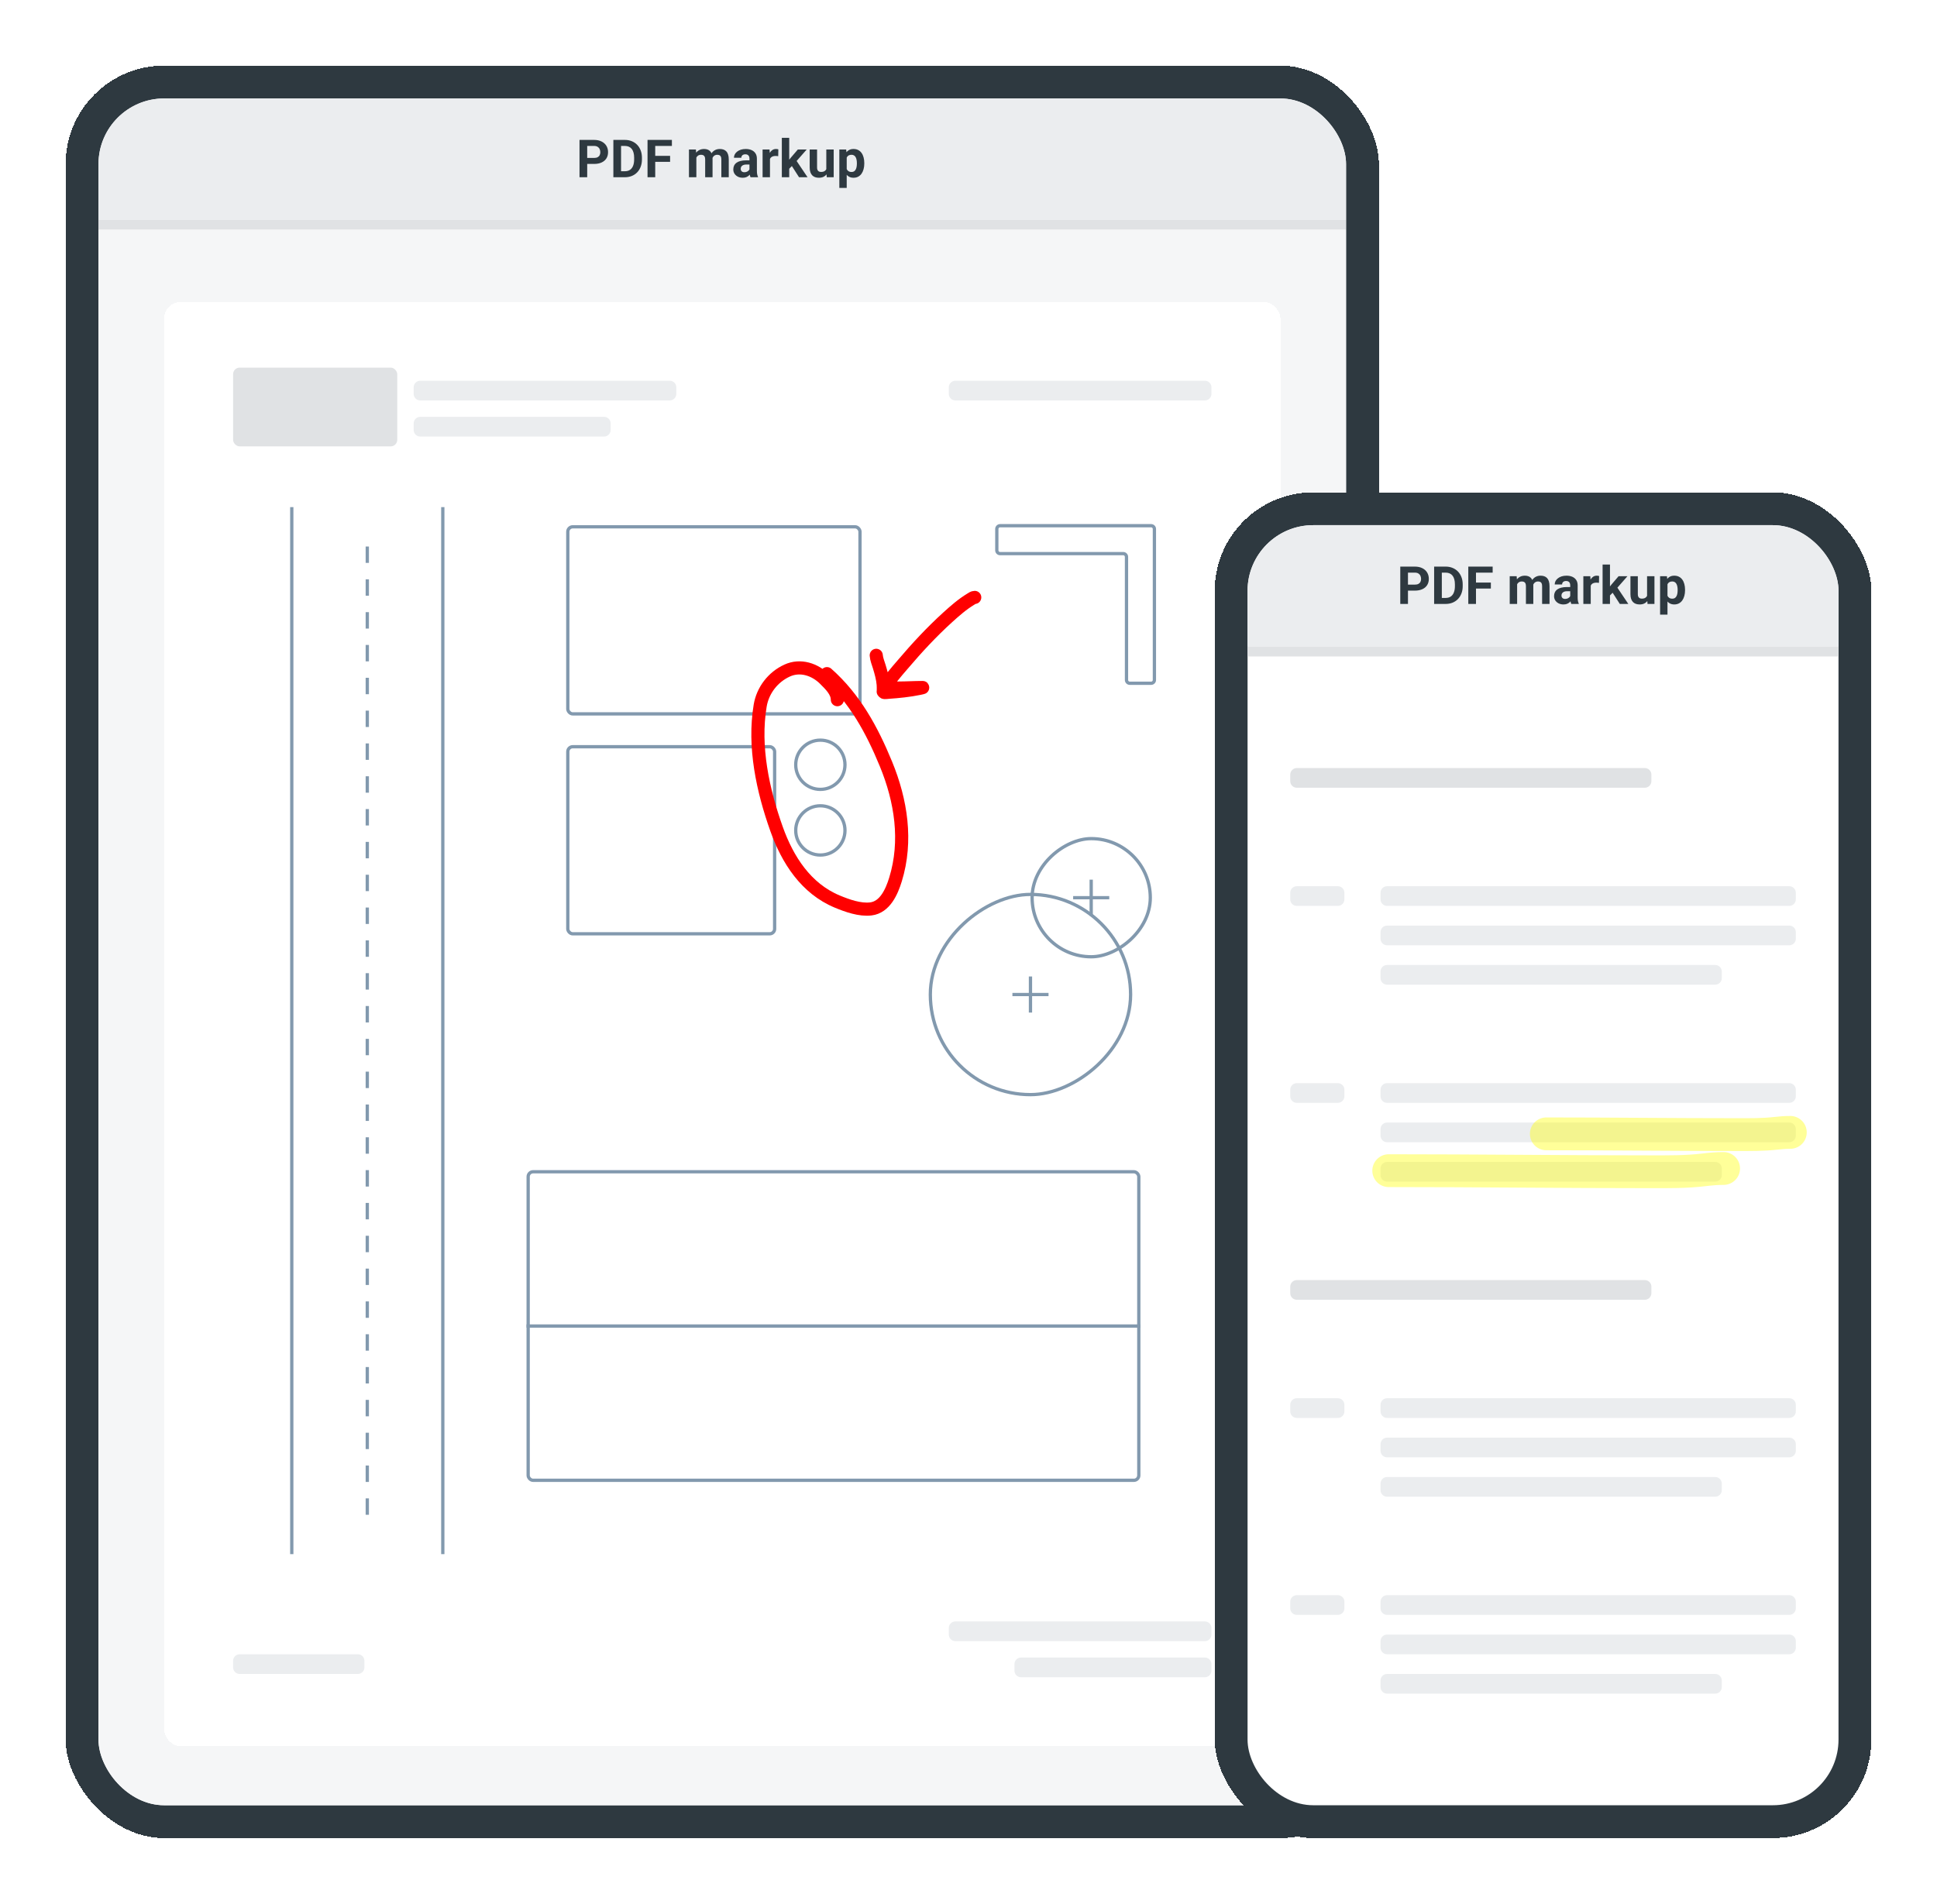 <svg width="590" height="580" viewBox="0 0 590 580" fill="none" xmlns="http://www.w3.org/2000/svg">
<g filter="url(#filter0_d_8_5868)">
<rect x="20" y="15" width="400" height="540" rx="30" fill="#2E3940" shape-rendering="crispEdges"/>
<g clip-path="url(#clip0_8_5868)">
<rect x="30" y="25" width="380" height="520" rx="20" fill="white"/>
<rect width="380" height="37" transform="translate(30 25)" fill="#EBEDEF"/>
<path d="M180.945 44.945H178.047V43.117H180.945C181.393 43.117 181.758 43.044 182.039 42.898C182.32 42.747 182.526 42.539 182.656 42.273C182.786 42.008 182.852 41.708 182.852 41.375C182.852 41.036 182.786 40.721 182.656 40.43C182.526 40.138 182.32 39.904 182.039 39.727C181.758 39.55 181.393 39.461 180.945 39.461H178.859V49H176.516V37.625H180.945C181.836 37.625 182.599 37.786 183.234 38.109C183.875 38.427 184.365 38.867 184.703 39.43C185.042 39.992 185.211 40.635 185.211 41.359C185.211 42.094 185.042 42.729 184.703 43.266C184.365 43.802 183.875 44.216 183.234 44.508C182.599 44.8 181.836 44.945 180.945 44.945ZM190.32 49H187.844L187.859 47.172H190.32C190.935 47.172 191.453 47.034 191.875 46.758C192.297 46.477 192.615 46.068 192.828 45.531C193.047 44.995 193.156 44.346 193.156 43.586V43.031C193.156 42.448 193.094 41.935 192.969 41.492C192.849 41.05 192.669 40.677 192.43 40.375C192.19 40.073 191.896 39.846 191.547 39.695C191.198 39.539 190.797 39.461 190.344 39.461H187.797V37.625H190.344C191.104 37.625 191.799 37.755 192.43 38.016C193.065 38.271 193.615 38.638 194.078 39.117C194.542 39.596 194.898 40.169 195.148 40.836C195.404 41.497 195.531 42.234 195.531 43.047V43.586C195.531 44.393 195.404 45.13 195.148 45.797C194.898 46.464 194.542 47.036 194.078 47.516C193.62 47.99 193.07 48.357 192.43 48.617C191.794 48.872 191.091 49 190.32 49ZM189.172 37.625V49H186.828V37.625H189.172ZM199.578 37.625V49H197.234V37.625H199.578ZM204.109 42.484V44.312H198.938V42.484H204.109ZM204.656 37.625V39.461H198.938V37.625H204.656ZM212.109 42.297V49H209.852V40.547H211.969L212.109 42.297ZM211.797 44.477H211.172C211.172 43.888 211.242 43.346 211.383 42.852C211.529 42.352 211.74 41.919 212.016 41.555C212.297 41.185 212.643 40.898 213.055 40.695C213.466 40.492 213.943 40.391 214.484 40.391C214.859 40.391 215.203 40.448 215.516 40.562C215.828 40.672 216.096 40.846 216.32 41.086C216.549 41.32 216.727 41.628 216.852 42.008C216.977 42.383 217.039 42.833 217.039 43.359V49H214.789V43.609C214.789 43.224 214.737 42.927 214.633 42.719C214.529 42.51 214.38 42.365 214.188 42.281C214 42.198 213.773 42.156 213.508 42.156C213.216 42.156 212.961 42.216 212.742 42.336C212.529 42.456 212.352 42.622 212.211 42.836C212.07 43.044 211.966 43.289 211.898 43.57C211.831 43.852 211.797 44.154 211.797 44.477ZM216.828 44.219L216.023 44.32C216.023 43.768 216.091 43.255 216.227 42.781C216.367 42.307 216.573 41.891 216.844 41.531C217.12 41.172 217.461 40.893 217.867 40.695C218.273 40.492 218.742 40.391 219.273 40.391C219.68 40.391 220.049 40.45 220.383 40.57C220.716 40.685 221 40.87 221.234 41.125C221.474 41.375 221.656 41.703 221.781 42.109C221.911 42.516 221.977 43.013 221.977 43.602V49H219.719V43.602C219.719 43.211 219.667 42.914 219.562 42.711C219.464 42.503 219.318 42.359 219.125 42.281C218.938 42.198 218.714 42.156 218.453 42.156C218.182 42.156 217.945 42.211 217.742 42.32C217.539 42.425 217.37 42.57 217.234 42.758C217.099 42.945 216.997 43.164 216.93 43.414C216.862 43.659 216.828 43.927 216.828 44.219ZM228.281 47.094V43.328C228.281 43.057 228.237 42.825 228.148 42.633C228.06 42.435 227.922 42.281 227.734 42.172C227.552 42.062 227.315 42.008 227.023 42.008C226.773 42.008 226.557 42.052 226.375 42.141C226.193 42.224 226.052 42.346 225.953 42.508C225.854 42.664 225.805 42.849 225.805 43.062H223.555C223.555 42.703 223.638 42.362 223.805 42.039C223.971 41.716 224.214 41.432 224.531 41.188C224.849 40.938 225.227 40.742 225.664 40.602C226.107 40.461 226.602 40.391 227.148 40.391C227.805 40.391 228.388 40.5 228.898 40.719C229.409 40.938 229.81 41.266 230.102 41.703C230.398 42.141 230.547 42.688 230.547 43.344V46.961C230.547 47.425 230.576 47.805 230.633 48.102C230.69 48.393 230.773 48.648 230.883 48.867V49H228.609C228.5 48.771 228.417 48.484 228.359 48.141C228.307 47.792 228.281 47.443 228.281 47.094ZM228.578 43.852L228.594 45.125H227.336C227.039 45.125 226.781 45.159 226.562 45.227C226.344 45.294 226.164 45.391 226.023 45.516C225.883 45.635 225.779 45.776 225.711 45.938C225.648 46.099 225.617 46.276 225.617 46.469C225.617 46.661 225.661 46.836 225.75 46.992C225.839 47.143 225.966 47.263 226.133 47.352C226.299 47.435 226.495 47.477 226.719 47.477C227.057 47.477 227.352 47.409 227.602 47.273C227.852 47.138 228.044 46.971 228.18 46.773C228.32 46.575 228.393 46.388 228.398 46.211L228.992 47.164C228.909 47.378 228.794 47.599 228.648 47.828C228.508 48.057 228.328 48.273 228.109 48.477C227.891 48.675 227.628 48.839 227.32 48.969C227.013 49.094 226.648 49.156 226.227 49.156C225.69 49.156 225.203 49.05 224.766 48.836C224.333 48.617 223.99 48.318 223.734 47.938C223.484 47.552 223.359 47.115 223.359 46.625C223.359 46.182 223.443 45.789 223.609 45.445C223.776 45.102 224.021 44.812 224.344 44.578C224.672 44.339 225.081 44.159 225.57 44.039C226.06 43.914 226.628 43.852 227.273 43.852H228.578ZM234.531 42.391V49H232.281V40.547H234.398L234.531 42.391ZM237.078 40.492L237.039 42.578C236.93 42.562 236.797 42.55 236.641 42.539C236.49 42.523 236.352 42.516 236.227 42.516C235.909 42.516 235.633 42.557 235.398 42.641C235.169 42.719 234.977 42.836 234.82 42.992C234.669 43.148 234.555 43.339 234.477 43.562C234.404 43.786 234.362 44.042 234.352 44.328L233.898 44.188C233.898 43.641 233.953 43.138 234.062 42.68C234.172 42.216 234.331 41.812 234.539 41.469C234.753 41.125 235.013 40.859 235.32 40.672C235.628 40.484 235.979 40.391 236.375 40.391C236.5 40.391 236.628 40.401 236.758 40.422C236.888 40.438 236.995 40.461 237.078 40.492ZM240.391 36.992V49H238.141V36.992H240.391ZM245.719 40.547L242.047 44.734L240.078 46.727L239.258 45.102L240.82 43.117L243.016 40.547H245.719ZM243.383 49L240.883 45.094L242.438 43.734L245.977 49H243.383ZM251.688 46.977V40.547H253.938V49H251.82L251.688 46.977ZM251.938 45.242L252.602 45.227C252.602 45.789 252.536 46.312 252.406 46.797C252.276 47.276 252.081 47.693 251.82 48.047C251.56 48.396 251.232 48.669 250.836 48.867C250.44 49.06 249.974 49.156 249.438 49.156C249.026 49.156 248.646 49.099 248.297 48.984C247.953 48.865 247.656 48.68 247.406 48.43C247.161 48.175 246.969 47.849 246.828 47.453C246.693 47.052 246.625 46.57 246.625 46.008V40.547H248.875V46.023C248.875 46.273 248.904 46.484 248.961 46.656C249.023 46.828 249.109 46.969 249.219 47.078C249.328 47.188 249.456 47.266 249.602 47.312C249.753 47.359 249.919 47.383 250.102 47.383C250.565 47.383 250.93 47.289 251.195 47.102C251.466 46.914 251.656 46.659 251.766 46.336C251.88 46.008 251.938 45.643 251.938 45.242ZM257.906 42.172V52.25H255.656V40.547H257.742L257.906 42.172ZM263.258 44.68V44.844C263.258 45.458 263.185 46.029 263.039 46.555C262.898 47.081 262.69 47.539 262.414 47.93C262.138 48.315 261.794 48.617 261.383 48.836C260.977 49.05 260.508 49.156 259.977 49.156C259.461 49.156 259.013 49.052 258.633 48.844C258.253 48.635 257.932 48.344 257.672 47.969C257.417 47.589 257.211 47.148 257.055 46.648C256.898 46.148 256.779 45.612 256.695 45.039V44.609C256.779 43.995 256.898 43.432 257.055 42.922C257.211 42.406 257.417 41.961 257.672 41.586C257.932 41.206 258.25 40.911 258.625 40.703C259.005 40.495 259.451 40.391 259.961 40.391C260.497 40.391 260.969 40.492 261.375 40.695C261.786 40.898 262.13 41.19 262.406 41.57C262.688 41.95 262.898 42.404 263.039 42.93C263.185 43.456 263.258 44.039 263.258 44.68ZM261 44.844V44.68C261 44.32 260.969 43.99 260.906 43.688C260.849 43.38 260.755 43.112 260.625 42.883C260.5 42.654 260.333 42.477 260.125 42.352C259.922 42.221 259.674 42.156 259.383 42.156C259.076 42.156 258.812 42.206 258.594 42.305C258.38 42.404 258.206 42.547 258.07 42.734C257.935 42.922 257.833 43.146 257.766 43.406C257.698 43.667 257.656 43.961 257.641 44.289V45.375C257.667 45.76 257.74 46.107 257.859 46.414C257.979 46.716 258.164 46.956 258.414 47.133C258.664 47.31 258.992 47.398 259.398 47.398C259.695 47.398 259.945 47.333 260.148 47.203C260.352 47.068 260.516 46.883 260.641 46.648C260.771 46.414 260.862 46.143 260.914 45.836C260.971 45.529 261 45.198 261 44.844Z" fill="#2E3940"/>
<rect x="30" y="62" width="380" height="3" fill="#E0E2E4"/>
<rect width="380" height="480" transform="translate(30 65)" fill="#F5F6F7"/>
<g filter="url(#filter1_d_8_5868)">
<rect x="50" y="85" width="340" height="440" rx="5" fill="white" shape-rendering="crispEdges"/>
<rect x="71" y="105" width="50" height="24" rx="2" fill="#E0E2E4"/>
<path d="M126 111C126 109.895 126.895 109 128 109H204C205.105 109 206 109.895 206 111V113C206 114.105 205.105 115 204 115H128C126.895 115 126 114.105 126 113V111Z" fill="#EBEDEF"/>
<path d="M126 122C126 120.895 126.895 120 128 120H184C185.105 120 186 120.895 186 122V124C186 125.105 185.105 126 184 126H128C126.895 126 126 125.105 126 124V122Z" fill="#EBEDEF"/>
<path d="M289 111C289 109.895 289.895 109 291 109H367C368.105 109 369 109.895 369 111V113C369 114.105 368.105 115 367 115H291C289.895 115 289 114.105 289 113V111Z" fill="#EBEDEF"/>
<line x1="88.875" y1="147.5" x2="88.875" y2="466.5" stroke="#8299AE"/>
<line x1="111.875" y1="159.5" x2="111.875" y2="454.5" stroke="#8299AE" stroke-dasharray="5 5"/>
<line x1="134.875" y1="147.5" x2="134.875" y2="466.5" stroke="#8299AE"/>
<rect x="172.949" y="153.5" width="89" height="57" rx="1.5" stroke="#8299AE"/>
<rect x="172.949" y="220.5" width="63" height="57" rx="1.5" stroke="#8299AE"/>
<circle cx="249.875" cy="226" r="7.5" stroke="#8299AE"/>
<circle cx="249.875" cy="246" r="7.5" stroke="#8299AE"/>
<rect x="331.875" y="272" width="11" height="1" transform="rotate(-90 331.875 272)" fill="#8299AE"/>
<rect x="326.875" y="267" width="1" height="11" transform="rotate(-90 326.875 267)" fill="#8299AE"/>
<rect x="314.375" y="284.5" width="36" height="36" rx="18" transform="rotate(-90 314.375 284.5)" stroke="#8299AE"/>
<rect x="313.375" y="301.5" width="11" height="1" transform="rotate(-90 313.375 301.5)" fill="#8299AE"/>
<rect x="308.375" y="296.5" width="1" height="11" transform="rotate(-90 308.375 296.5)" fill="#8299AE"/>
<rect x="283.375" y="326.5" width="61" height="61" rx="30.5" transform="rotate(-90 283.375 326.5)" stroke="#8299AE"/>
<rect x="160.375" y="396.5" width="187" height="1" fill="#8299AE"/>
<rect x="160.875" y="350" width="186" height="94" rx="1.5" stroke="#8299AE"/>
<path d="M255.056 206.17C255.056 203.658 252.864 201.586 251.204 199.927C248.247 196.97 243.824 195.442 239.763 197.297C235.428 199.277 232.324 203.319 231.544 207.995C229.461 220.498 232.354 233.8 236.529 245.54C239.872 254.944 245.509 263.74 255.056 267.692C258.073 268.941 261.898 270.316 265.238 269.92C269.573 269.406 271.621 264.657 272.752 260.996C276.388 249.228 274.456 236.927 269.857 225.754C265.57 215.338 260.349 205.729 251.884 198.24" stroke="#FF0000" stroke-width="4" stroke-linecap="round"/>
<path d="M266.899 192.659C266.985 193.834 267.482 194.992 267.82 196.109C268.351 197.862 268.867 199.688 269.017 201.519C269.069 202.147 269.054 202.779 269.054 203.408C269.054 204.258 269.643 203.98 270.564 203.916C273.738 203.698 276.914 203.379 280.03 202.736C280.361 202.668 281.344 202.464 281.006 202.464C278.542 202.464 276.058 202.627 273.584 202.627C272.771 202.627 271.766 202.521 271.043 202.99C270.711 203.206 268.906 203.805 268.962 203.68C270.344 200.615 272.868 197.915 275.021 195.382C279.264 190.393 283.752 185.543 288.612 181.129C290.855 179.092 293.13 177.09 295.739 175.519C296.106 175.298 296.458 175.01 296.899 175.01" stroke="#FF0000" stroke-width="4" stroke-linecap="round"/>
<path d="M350.625 153.167H304.625C304.073 153.167 303.625 153.615 303.625 154.167V160.667C303.625 161.219 304.073 161.667 304.625 161.667H342.125C342.677 161.667 343.125 162.115 343.125 162.667V200.167C343.125 200.719 343.573 201.167 344.125 201.167H350.625C351.177 201.167 351.625 200.719 351.625 200.167V154.167C351.625 153.615 351.177 153.167 350.625 153.167Z" stroke="#8299AE"/>
<path d="M71 499C71 497.895 71.895 497 73 497H109C110.105 497 111 497.895 111 499V501C111 502.105 110.105 503 109 503H73C71.895 503 71 502.105 71 501V499Z" fill="#EBEDEF"/>
<path d="M289 489C289 487.895 289.895 487 291 487H367C368.105 487 369 487.895 369 489V491C369 492.105 368.105 493 367 493H291C289.895 493 289 492.105 289 491V489Z" fill="#EBEDEF"/>
<path d="M309 500C309 498.895 309.895 498 311 498H367C368.105 498 369 498.895 369 500V502C369 503.105 368.105 504 367 504H311C309.895 504 309 503.105 309 502V500Z" fill="#EBEDEF"/>
</g>
</g>
</g>
<g filter="url(#filter2_d_8_5868)">
<rect x="370" y="145" width="200" height="410" rx="30" fill="#2E3940" shape-rendering="crispEdges"/>
<g clip-path="url(#clip1_8_5868)">
<rect x="380" y="155" width="180" height="390" rx="20" fill="white"/>
<rect width="180" height="37" transform="translate(380 155)" fill="#EBEDEF"/>
<path d="M430.945 174.945H428.047V173.117H430.945C431.393 173.117 431.758 173.044 432.039 172.898C432.32 172.747 432.526 172.539 432.656 172.273C432.786 172.008 432.852 171.708 432.852 171.375C432.852 171.036 432.786 170.721 432.656 170.43C432.526 170.138 432.32 169.904 432.039 169.727C431.758 169.549 431.393 169.461 430.945 169.461H428.859V179H426.516V167.625H430.945C431.836 167.625 432.599 167.786 433.234 168.109C433.875 168.427 434.365 168.867 434.703 169.43C435.042 169.992 435.211 170.635 435.211 171.359C435.211 172.094 435.042 172.729 434.703 173.266C434.365 173.802 433.875 174.216 433.234 174.508C432.599 174.799 431.836 174.945 430.945 174.945ZM440.32 179H437.844L437.859 177.172H440.32C440.935 177.172 441.453 177.034 441.875 176.758C442.297 176.477 442.615 176.068 442.828 175.531C443.047 174.995 443.156 174.346 443.156 173.586V173.031C443.156 172.448 443.094 171.935 442.969 171.492C442.849 171.049 442.669 170.677 442.43 170.375C442.19 170.073 441.896 169.846 441.547 169.695C441.198 169.539 440.797 169.461 440.344 169.461H437.797V167.625H440.344C441.104 167.625 441.799 167.755 442.43 168.016C443.065 168.271 443.615 168.638 444.078 169.117C444.542 169.596 444.898 170.169 445.148 170.836C445.404 171.497 445.531 172.234 445.531 173.047V173.586C445.531 174.393 445.404 175.13 445.148 175.797C444.898 176.464 444.542 177.036 444.078 177.516C443.62 177.99 443.07 178.357 442.43 178.617C441.794 178.872 441.091 179 440.32 179ZM439.172 167.625V179H436.828V167.625H439.172ZM449.578 167.625V179H447.234V167.625H449.578ZM454.109 172.484V174.312H448.938V172.484H454.109ZM454.656 167.625V169.461H448.938V167.625H454.656ZM462.109 172.297V179H459.852V170.547H461.969L462.109 172.297ZM461.797 174.477H461.172C461.172 173.888 461.242 173.346 461.383 172.852C461.529 172.352 461.74 171.919 462.016 171.555C462.297 171.185 462.643 170.898 463.055 170.695C463.466 170.492 463.943 170.391 464.484 170.391C464.859 170.391 465.203 170.448 465.516 170.562C465.828 170.672 466.096 170.846 466.32 171.086C466.549 171.32 466.727 171.628 466.852 172.008C466.977 172.383 467.039 172.833 467.039 173.359V179H464.789V173.609C464.789 173.224 464.737 172.927 464.633 172.719C464.529 172.51 464.38 172.365 464.188 172.281C464 172.198 463.773 172.156 463.508 172.156C463.216 172.156 462.961 172.216 462.742 172.336C462.529 172.456 462.352 172.622 462.211 172.836C462.07 173.044 461.966 173.289 461.898 173.57C461.831 173.852 461.797 174.154 461.797 174.477ZM466.828 174.219L466.023 174.32C466.023 173.768 466.091 173.255 466.227 172.781C466.367 172.307 466.573 171.891 466.844 171.531C467.12 171.172 467.461 170.893 467.867 170.695C468.273 170.492 468.742 170.391 469.273 170.391C469.68 170.391 470.049 170.451 470.383 170.57C470.716 170.685 471 170.87 471.234 171.125C471.474 171.375 471.656 171.703 471.781 172.109C471.911 172.516 471.977 173.013 471.977 173.602V179H469.719V173.602C469.719 173.211 469.667 172.914 469.562 172.711C469.464 172.503 469.318 172.359 469.125 172.281C468.938 172.198 468.714 172.156 468.453 172.156C468.182 172.156 467.945 172.211 467.742 172.32C467.539 172.424 467.37 172.57 467.234 172.758C467.099 172.945 466.997 173.164 466.93 173.414C466.862 173.659 466.828 173.927 466.828 174.219ZM478.281 177.094V173.328C478.281 173.057 478.237 172.826 478.148 172.633C478.06 172.435 477.922 172.281 477.734 172.172C477.552 172.062 477.315 172.008 477.023 172.008C476.773 172.008 476.557 172.052 476.375 172.141C476.193 172.224 476.052 172.346 475.953 172.508C475.854 172.664 475.805 172.849 475.805 173.062H473.555C473.555 172.703 473.638 172.362 473.805 172.039C473.971 171.716 474.214 171.432 474.531 171.188C474.849 170.938 475.227 170.742 475.664 170.602C476.107 170.461 476.602 170.391 477.148 170.391C477.805 170.391 478.388 170.5 478.898 170.719C479.409 170.938 479.81 171.266 480.102 171.703C480.398 172.141 480.547 172.688 480.547 173.344V176.961C480.547 177.424 480.576 177.805 480.633 178.102C480.69 178.393 480.773 178.648 480.883 178.867V179H478.609C478.5 178.771 478.417 178.484 478.359 178.141C478.307 177.792 478.281 177.443 478.281 177.094ZM478.578 173.852L478.594 175.125H477.336C477.039 175.125 476.781 175.159 476.562 175.227C476.344 175.294 476.164 175.391 476.023 175.516C475.883 175.635 475.779 175.776 475.711 175.938C475.648 176.099 475.617 176.276 475.617 176.469C475.617 176.661 475.661 176.836 475.75 176.992C475.839 177.143 475.966 177.263 476.133 177.352C476.299 177.435 476.495 177.477 476.719 177.477C477.057 177.477 477.352 177.409 477.602 177.273C477.852 177.138 478.044 176.971 478.18 176.773C478.32 176.576 478.393 176.388 478.398 176.211L478.992 177.164C478.909 177.378 478.794 177.599 478.648 177.828C478.508 178.057 478.328 178.273 478.109 178.477C477.891 178.674 477.628 178.839 477.32 178.969C477.013 179.094 476.648 179.156 476.227 179.156C475.69 179.156 475.203 179.049 474.766 178.836C474.333 178.617 473.99 178.318 473.734 177.938C473.484 177.552 473.359 177.115 473.359 176.625C473.359 176.182 473.443 175.789 473.609 175.445C473.776 175.102 474.021 174.812 474.344 174.578C474.672 174.339 475.081 174.159 475.57 174.039C476.06 173.914 476.628 173.852 477.273 173.852H478.578ZM484.531 172.391V179H482.281V170.547H484.398L484.531 172.391ZM487.078 170.492L487.039 172.578C486.93 172.562 486.797 172.549 486.641 172.539C486.49 172.523 486.352 172.516 486.227 172.516C485.909 172.516 485.633 172.557 485.398 172.641C485.169 172.719 484.977 172.836 484.82 172.992C484.669 173.148 484.555 173.339 484.477 173.562C484.404 173.786 484.362 174.042 484.352 174.328L483.898 174.188C483.898 173.641 483.953 173.138 484.062 172.68C484.172 172.216 484.331 171.812 484.539 171.469C484.753 171.125 485.013 170.859 485.32 170.672C485.628 170.484 485.979 170.391 486.375 170.391C486.5 170.391 486.628 170.401 486.758 170.422C486.888 170.438 486.995 170.461 487.078 170.492ZM490.391 166.992V179H488.141V166.992H490.391ZM495.719 170.547L492.047 174.734L490.078 176.727L489.258 175.102L490.82 173.117L493.016 170.547H495.719ZM493.383 179L490.883 175.094L492.438 173.734L495.977 179H493.383ZM501.688 176.977V170.547H503.938V179H501.82L501.688 176.977ZM501.938 175.242L502.602 175.227C502.602 175.789 502.536 176.312 502.406 176.797C502.276 177.276 502.081 177.693 501.82 178.047C501.56 178.396 501.232 178.669 500.836 178.867C500.44 179.06 499.974 179.156 499.438 179.156C499.026 179.156 498.646 179.099 498.297 178.984C497.953 178.865 497.656 178.68 497.406 178.43C497.161 178.174 496.969 177.849 496.828 177.453C496.693 177.052 496.625 176.57 496.625 176.008V170.547H498.875V176.023C498.875 176.273 498.904 176.484 498.961 176.656C499.023 176.828 499.109 176.969 499.219 177.078C499.328 177.188 499.456 177.266 499.602 177.312C499.753 177.359 499.919 177.383 500.102 177.383C500.565 177.383 500.93 177.289 501.195 177.102C501.466 176.914 501.656 176.659 501.766 176.336C501.88 176.008 501.938 175.643 501.938 175.242ZM507.906 172.172V182.25H505.656V170.547H507.742L507.906 172.172ZM513.258 174.68V174.844C513.258 175.458 513.185 176.029 513.039 176.555C512.898 177.081 512.69 177.539 512.414 177.93C512.138 178.315 511.794 178.617 511.383 178.836C510.977 179.049 510.508 179.156 509.977 179.156C509.461 179.156 509.013 179.052 508.633 178.844C508.253 178.635 507.932 178.344 507.672 177.969C507.417 177.589 507.211 177.148 507.055 176.648C506.898 176.148 506.779 175.612 506.695 175.039V174.609C506.779 173.995 506.898 173.432 507.055 172.922C507.211 172.406 507.417 171.961 507.672 171.586C507.932 171.206 508.25 170.911 508.625 170.703C509.005 170.495 509.451 170.391 509.961 170.391C510.497 170.391 510.969 170.492 511.375 170.695C511.786 170.898 512.13 171.19 512.406 171.57C512.688 171.951 512.898 172.404 513.039 172.93C513.185 173.456 513.258 174.039 513.258 174.68ZM511 174.844V174.68C511 174.32 510.969 173.99 510.906 173.688C510.849 173.38 510.755 173.112 510.625 172.883C510.5 172.654 510.333 172.477 510.125 172.352C509.922 172.221 509.674 172.156 509.383 172.156C509.076 172.156 508.812 172.206 508.594 172.305C508.38 172.404 508.206 172.547 508.07 172.734C507.935 172.922 507.833 173.146 507.766 173.406C507.698 173.667 507.656 173.961 507.641 174.289V175.375C507.667 175.76 507.74 176.107 507.859 176.414C507.979 176.716 508.164 176.956 508.414 177.133C508.664 177.31 508.992 177.398 509.398 177.398C509.695 177.398 509.945 177.333 510.148 177.203C510.352 177.068 510.516 176.883 510.641 176.648C510.771 176.414 510.862 176.143 510.914 175.836C510.971 175.529 511 175.198 511 174.844Z" fill="#2E3940"/>
<rect x="380" y="192" width="180" height="3" fill="#E0E2E4"/>
<path d="M393 231C393 229.895 393.895 229 395 229H501C502.105 229 503 229.895 503 231V233C503 234.105 502.105 235 501 235H395C393.895 235 393 234.105 393 233V231Z" fill="#E0E2E4"/>
<path d="M420.5 279C420.5 277.895 421.395 277 422.5 277H545C546.105 277 547 277.895 547 279V281C547 282.105 546.105 283 545 283H422.5C421.395 283 420.5 282.105 420.5 281V279Z" fill="#EBEDEF"/>
<path d="M420.5 267C420.5 265.895 421.395 265 422.5 265H545C546.105 265 547 265.895 547 267V269C547 270.105 546.105 271 545 271H422.5C421.395 271 420.5 270.105 420.5 269V267Z" fill="#EBEDEF"/>
<path d="M393 267C393 265.895 393.895 265 395 265H407.5C408.605 265 409.5 265.895 409.5 267V269C409.5 270.105 408.605 271 407.5 271H395C393.895 271 393 270.105 393 269V267Z" fill="#EBEDEF"/>
<path d="M420.5 291C420.5 289.895 421.395 289 422.5 289H522.45C523.555 289 524.45 289.895 524.45 291V293C524.45 294.105 523.555 295 522.45 295H422.5C421.395 295 420.5 294.105 420.5 293V291Z" fill="#EBEDEF"/>
<path d="M420.5 339C420.5 337.895 421.395 337 422.5 337H545C546.105 337 547 337.895 547 339V341C547 342.105 546.105 343 545 343H422.5C421.395 343 420.5 342.105 420.5 341V339Z" fill="#EBEDEF"/>
<path d="M420.5 327C420.5 325.895 421.395 325 422.5 325H545C546.105 325 547 325.895 547 327V329C547 330.105 546.105 331 545 331H422.5C421.395 331 420.5 330.105 420.5 329V327Z" fill="#EBEDEF"/>
<path d="M393 327C393 325.895 393.895 325 395 325H407.5C408.605 325 409.5 325.895 409.5 327V329C409.5 330.105 408.605 331 407.5 331H395C393.895 331 393 330.105 393 329V327Z" fill="#EBEDEF"/>
<path d="M420.5 351C420.5 349.895 421.395 349 422.5 349H522.45C523.555 349 524.45 349.895 524.45 351V353C524.45 354.105 523.555 355 522.45 355H422.5C421.395 355 420.5 354.105 420.5 353V351Z" fill="#EBEDEF"/>
<path d="M471 340.45C490.373 340.45 509.737 340.676 529.108 340.676C533.095 340.676 537.029 340.727 540.995 340.275C542.462 340.108 543.85 340 545.324 340" stroke="#FFFF00" stroke-opacity="0.4" stroke-width="10" stroke-linecap="round"/>
<path d="M423 351.665C449.587 351.665 476.161 351.997 502.745 351.997C508.217 351.997 513.615 352.073 519.059 351.406C521.072 351.16 522.976 351 525 351" stroke="#FFFF00" stroke-opacity="0.4" stroke-width="10" stroke-linecap="round"/>
<path d="M393 387C393 385.895 393.895 385 395 385H501C502.105 385 503 385.895 503 387V389C503 390.105 502.105 391 501 391H395C393.895 391 393 390.105 393 389V387Z" fill="#E0E2E4"/>
<path d="M420.5 435C420.5 433.895 421.395 433 422.5 433H545C546.105 433 547 433.895 547 435V437C547 438.105 546.105 439 545 439H422.5C421.395 439 420.5 438.105 420.5 437V435Z" fill="#EBEDEF"/>
<path d="M420.5 423C420.5 421.895 421.395 421 422.5 421H545C546.105 421 547 421.895 547 423V425C547 426.105 546.105 427 545 427H422.5C421.395 427 420.5 426.105 420.5 425V423Z" fill="#EBEDEF"/>
<path d="M393 423C393 421.895 393.895 421 395 421H407.5C408.605 421 409.5 421.895 409.5 423V425C409.5 426.105 408.605 427 407.5 427H395C393.895 427 393 426.105 393 425V423Z" fill="#EBEDEF"/>
<path d="M420.5 447C420.5 445.895 421.395 445 422.5 445H522.45C523.555 445 524.45 445.895 524.45 447V449C524.45 450.105 523.555 451 522.45 451H422.5C421.395 451 420.5 450.105 420.5 449V447Z" fill="#EBEDEF"/>
<path d="M420.5 495C420.5 493.895 421.395 493 422.5 493H545C546.105 493 547 493.895 547 495V497C547 498.105 546.105 499 545 499H422.5C421.395 499 420.5 498.105 420.5 497V495Z" fill="#EBEDEF"/>
<path d="M420.5 483C420.5 481.895 421.395 481 422.5 481H545C546.105 481 547 481.895 547 483V485C547 486.105 546.105 487 545 487H422.5C421.395 487 420.5 486.105 420.5 485V483Z" fill="#EBEDEF"/>
<path d="M393 483C393 481.895 393.895 481 395 481H407.5C408.605 481 409.5 481.895 409.5 483V485C409.5 486.105 408.605 487 407.5 487H395C393.895 487 393 486.105 393 485V483Z" fill="#EBEDEF"/>
<path d="M420.5 507C420.5 505.895 421.395 505 422.5 505H522.45C523.555 505 524.45 505.895 524.45 507V509C524.45 510.105 523.555 511 522.45 511H422.5C421.395 511 420.5 510.105 420.5 509V507Z" fill="#EBEDEF"/>
</g>
</g>
<defs>
<filter id="filter0_d_8_5868" x="0" y="0" width="440" height="580" filterUnits="userSpaceOnUse" color-interpolation-filters="sRGB">
<feFlood flood-opacity="0" result="BackgroundImageFix"/>
<feColorMatrix in="SourceAlpha" type="matrix" values="0 0 0 0 0 0 0 0 0 0 0 0 0 0 0 0 0 0 127 0" result="hardAlpha"/>
<feOffset dy="5"/>
<feGaussianBlur stdDeviation="10"/>
<feComposite in2="hardAlpha" operator="out"/>
<feColorMatrix type="matrix" values="0 0 0 0 0.431 0 0 0 0 0.522 0 0 0 0 0.62 0 0 0 0.25 0"/>
<feBlend mode="normal" in2="BackgroundImageFix" result="effect1_dropShadow_8_5868"/>
<feBlend mode="normal" in="SourceGraphic" in2="effect1_dropShadow_8_5868" result="shape"/>
</filter>
<filter id="filter1_d_8_5868" x="45" y="82" width="350" height="450" filterUnits="userSpaceOnUse" color-interpolation-filters="sRGB">
<feFlood flood-opacity="0" result="BackgroundImageFix"/>
<feColorMatrix in="SourceAlpha" type="matrix" values="0 0 0 0 0 0 0 0 0 0 0 0 0 0 0 0 0 0 127 0" result="hardAlpha"/>
<feOffset dy="2"/>
<feGaussianBlur stdDeviation="2.5"/>
<feComposite in2="hardAlpha" operator="out"/>
<feColorMatrix type="matrix" values="0 0 0 0 0.431 0 0 0 0 0.522 0 0 0 0 0.62 0 0 0 0.1 0"/>
<feBlend mode="normal" in2="BackgroundImageFix" result="effect1_dropShadow_8_5868"/>
<feBlend mode="normal" in="SourceGraphic" in2="effect1_dropShadow_8_5868" result="shape"/>
</filter>
<filter id="filter2_d_8_5868" x="350" y="130" width="240" height="450" filterUnits="userSpaceOnUse" color-interpolation-filters="sRGB">
<feFlood flood-opacity="0" result="BackgroundImageFix"/>
<feColorMatrix in="SourceAlpha" type="matrix" values="0 0 0 0 0 0 0 0 0 0 0 0 0 0 0 0 0 0 127 0" result="hardAlpha"/>
<feOffset dy="5"/>
<feGaussianBlur stdDeviation="10"/>
<feComposite in2="hardAlpha" operator="out"/>
<feColorMatrix type="matrix" values="0 0 0 0 0.431 0 0 0 0 0.522 0 0 0 0 0.62 0 0 0 0.25 0"/>
<feBlend mode="normal" in2="BackgroundImageFix" result="effect1_dropShadow_8_5868"/>
<feBlend mode="normal" in="SourceGraphic" in2="effect1_dropShadow_8_5868" result="shape"/>
</filter>
<clipPath id="clip0_8_5868">
<rect x="30" y="25" width="380" height="520" rx="20" fill="white"/>
</clipPath>
<clipPath id="clip1_8_5868">
<rect x="380" y="155" width="180" height="390" rx="20" fill="white"/>
</clipPath>
</defs>
</svg>
